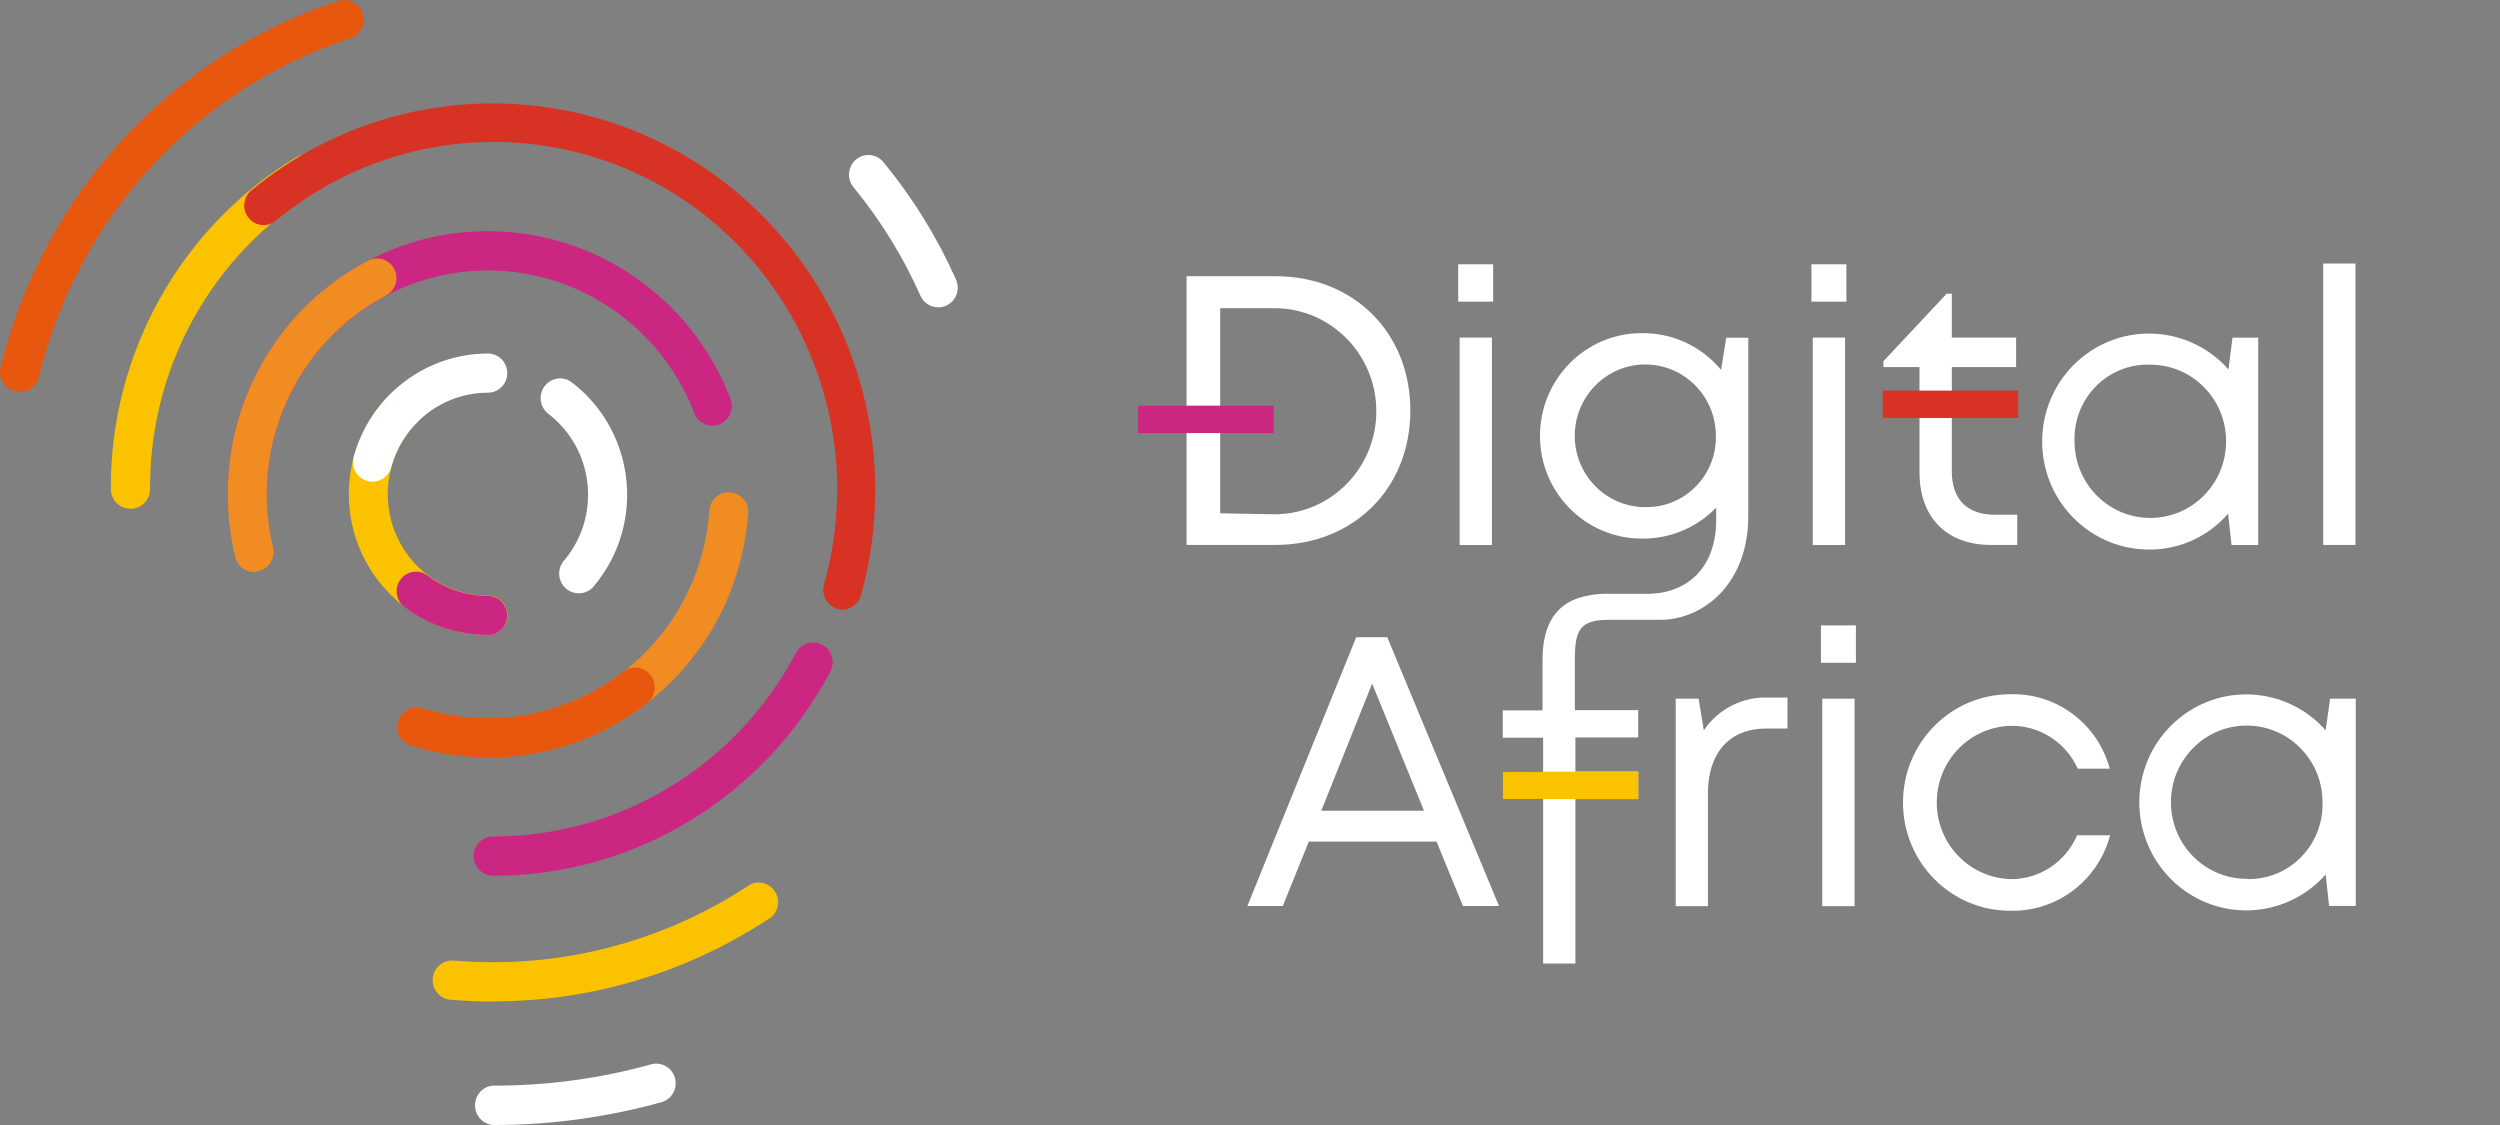 <svg width="160" height="72" viewBox="0 0 160 72" fill="none" xmlns="http://www.w3.org/2000/svg">
<rect x="0" y="0" width="160" height="72" fill="#808080" stroke="none"/>
<path d="M78.092 32.853V19.724H81.563C85.168 19.724 88.085 22.68 88.085 26.319C88.085 29.958 85.168 32.914 81.563 32.914L78.092 32.853ZM90.262 26.27C90.262 21.291 86.639 17.677 81.63 17.677H75.94V34.875H81.612C86.633 34.875 90.262 31.261 90.262 26.27Z" fill="white"/>
<path d="M95.483 21.605H93.416V34.881H95.483V21.605Z" fill="white"/>
<path d="M95.562 16.915H93.325V19.306H95.562V16.915Z" fill="white"/>
<path d="M118.084 21.605H116.017V34.881H118.084V21.605Z" fill="white"/>
<path d="M118.169 16.915H115.932V19.306H118.169V16.915Z" fill="white"/>
<path d="M122.849 30.241C122.849 33.117 124.588 34.875 127.408 34.875H129.104V32.945H127.676C125.889 32.945 124.916 31.949 124.916 30.167V23.492H129.031V21.605H124.916V18.796H124.588L120.54 23.117V23.492H122.849V30.241Z" fill="white"/>
<path d="M137.608 23.338C140.289 23.332 142.465 25.52 142.471 28.231C142.477 30.941 140.313 33.142 137.633 33.148C134.952 33.154 132.776 30.966 132.77 28.255V28.243C132.679 25.631 134.697 23.43 137.28 23.338C137.39 23.338 137.499 23.338 137.608 23.338ZM137.45 35.17C139.42 35.213 141.304 34.371 142.599 32.871L142.818 34.881H144.526V21.611H142.879L142.623 23.645C140.107 20.806 135.785 20.566 132.97 23.111C130.162 25.655 129.925 30.026 132.442 32.871C133.718 34.31 135.536 35.146 137.444 35.17" fill="white"/>
<path d="M150.75 16.866H148.684V34.875H150.75V16.866Z" fill="white"/>
<path d="M84.56 51.889L87.818 43.751L91.137 51.889H84.56ZM86.797 40.782L79.831 57.986H82.098L83.764 53.862H91.939L93.629 57.986H95.939L88.784 40.782H86.797Z" fill="white"/>
<path d="M109.045 46.738L108.71 44.716H107.245V57.992H109.306V50.782C109.306 48.207 110.662 46.627 113.032 46.627H114.4V44.648H113.221C111.561 44.562 109.981 45.355 109.045 46.738Z" fill="white"/>
<path d="M118.692 44.716H116.625V57.992H118.692V44.716Z" fill="white"/>
<path d="M118.777 40.026H116.54V42.417H118.777V40.026Z" fill="white"/>
<path d="M128.63 56.259C125.95 56.16 123.858 53.886 123.956 51.182C124.047 48.612 126.089 46.547 128.63 46.455C130.49 46.4 132.204 47.482 132.976 49.196H135.025C134.247 46.308 131.609 44.335 128.642 44.433C124.861 44.433 121.792 47.531 121.792 51.36C121.792 55.189 124.855 58.287 128.642 58.287C131.627 58.367 134.271 56.369 135.049 53.456H132.934C132.192 55.189 130.49 56.302 128.624 56.265" fill="white"/>
<path d="M143.827 56.246C141.146 56.265 138.958 54.089 138.94 51.378C138.921 48.668 141.073 46.455 143.754 46.437C146.435 46.418 148.623 48.594 148.641 51.305V51.348C148.714 53.985 146.666 56.185 144.058 56.259C143.979 56.259 143.9 56.259 143.827 56.259V56.246ZM148.842 46.738C146.319 43.898 142.003 43.658 139.189 46.209C136.374 48.76 136.143 53.124 138.666 55.97C141.189 58.809 145.505 59.049 148.319 56.498C148.501 56.333 148.678 56.154 148.842 55.97L149.061 57.98H150.769V44.716H149.127L148.842 46.738Z" fill="white"/>
<path d="M98.76 49.387H96.176V51.139H98.76V49.387Z" fill="#2D3463"/>
<path d="M105.282 32.459C102.79 32.447 100.772 30.394 100.784 27.874C100.796 25.354 102.826 23.314 105.319 23.326C107.811 23.338 109.823 25.385 109.817 27.905C109.859 30.376 107.914 32.41 105.47 32.453C105.41 32.453 105.343 32.453 105.282 32.453V32.459ZM110.479 21.611L110.151 23.676C108.893 22.152 107.021 21.291 105.057 21.322C101.471 21.322 98.559 24.266 98.559 27.899C98.559 31.525 101.471 34.463 105.057 34.469C106.85 34.5 108.577 33.781 109.835 32.49V33.302C109.835 36.246 108.054 38.004 105.422 38.004H102.936C102.231 37.985 101.525 38.096 100.863 38.329C99.398 38.895 98.723 40.216 98.723 42.233V45.465H96.176V47.217H98.76V61.668H100.826V51.139H104.844V49.387H100.826V47.199H104.844V45.447H100.79V42.257C100.79 40.37 101.07 39.669 102.93 39.669H106.242C109.051 39.669 111.89 37.321 111.89 33.044V21.617H110.479V21.611Z" fill="white"/>
<path d="M129.165 24.998H120.491V26.75H129.165V24.998Z" fill="#D83225"/>
<path d="M81.514 25.963H72.84V27.715H81.514V25.963Z" fill="#CB2782"/>
<path d="M104.85 49.387H96.176V51.139H104.85V49.387Z" fill="#FBC200"/>
<path d="M31.232 40.634C26.314 40.634 22.326 36.596 22.326 31.624C22.326 29.239 23.263 26.946 24.934 25.262C25.421 24.77 26.211 24.77 26.691 25.262C27.177 25.754 27.177 26.553 26.691 27.038C24.186 29.577 24.193 33.689 26.703 36.221C27.907 37.438 29.536 38.12 31.238 38.12C31.925 38.12 32.478 38.68 32.478 39.374C32.478 40.069 31.919 40.628 31.238 40.628H31.232V40.634Z" fill="#FBC200"/>
<path d="M15.816 32.908C15.129 32.908 14.576 32.343 14.576 31.654C14.564 22.355 22.016 14.801 31.213 14.794C38.088 14.788 44.258 19.048 46.751 25.526C47 26.172 46.684 26.903 46.045 27.155C45.407 27.407 44.684 27.087 44.435 26.442C41.596 19.066 33.39 15.415 26.095 18.286C20.649 20.431 17.062 25.735 17.062 31.642C17.075 32.337 16.527 32.908 15.841 32.92H15.816" fill="#CB2782"/>
<path d="M35.086 47.986C34.399 47.986 33.846 47.42 33.846 46.732C33.846 46.16 34.228 45.662 34.776 45.515C40.678 43.996 44.963 38.827 45.401 32.681C45.438 31.999 46.015 31.476 46.69 31.513C46.702 31.513 46.714 31.513 46.732 31.513C47.413 31.556 47.93 32.152 47.881 32.841C47.881 32.841 47.881 32.847 47.881 32.853C47.371 40.075 42.343 46.154 35.402 47.936C35.298 47.961 35.195 47.979 35.092 47.979" fill="#F18C23"/>
<path d="M23.84 30.831C23.731 30.831 23.621 30.818 23.512 30.782C22.855 30.603 22.46 29.921 22.637 29.251V29.239C23.706 25.336 27.22 22.631 31.226 22.625C31.913 22.625 32.466 23.191 32.466 23.879C32.466 24.567 31.906 25.133 31.226 25.133C28.338 25.133 25.809 27.087 25.038 29.903C24.886 30.45 24.399 30.831 23.834 30.831" fill="white"/>
<path d="M31.232 40.634C29.317 40.641 27.451 40.026 25.919 38.87C25.354 38.477 25.214 37.69 25.609 37.125C25.998 36.553 26.776 36.412 27.335 36.811C27.36 36.824 27.378 36.842 27.402 36.86C28.509 37.69 29.846 38.133 31.22 38.133C31.906 38.133 32.46 38.692 32.46 39.387C32.46 40.081 31.906 40.641 31.22 40.641H31.232V40.634Z" fill="#CB2782"/>
<path d="M37.025 37.967C36.727 37.967 36.441 37.856 36.216 37.66C35.7 37.205 35.639 36.412 36.089 35.889C38.398 33.166 38.088 29.067 35.396 26.731C35.298 26.645 35.195 26.565 35.098 26.485C34.551 26.067 34.435 25.28 34.849 24.721C35.262 24.168 36.04 24.051 36.593 24.469C40.52 27.469 41.304 33.117 38.338 37.094C38.228 37.242 38.107 37.389 37.991 37.536C37.748 37.819 37.395 37.979 37.031 37.973" fill="white"/>
<path d="M16.266 36.615C15.695 36.615 15.196 36.215 15.056 35.656C14.74 34.334 14.582 32.982 14.576 31.624C14.564 25.336 18.029 19.57 23.554 16.681C24.162 16.362 24.916 16.602 25.232 17.216C25.548 17.831 25.311 18.593 24.703 18.913C18.916 21.968 15.932 28.618 17.47 35.029C17.634 35.705 17.226 36.381 16.558 36.547C16.46 36.584 16.363 36.608 16.26 36.615" fill="#F18C23"/>
<path d="M31.232 48.471C29.566 48.471 27.907 48.225 26.308 47.727C25.651 47.518 25.287 46.818 25.487 46.154C25.688 45.49 26.387 45.121 27.044 45.324C31.451 46.701 36.24 45.828 39.894 42.982C40.447 42.558 41.231 42.663 41.651 43.222C42.07 43.781 41.967 44.574 41.413 44.998C38.496 47.279 34.909 48.502 31.226 48.477" fill="#E7580E"/>
<path d="M8.339 32.558C7.653 32.558 7.093 31.999 7.093 31.304C7.051 22.607 11.561 14.53 18.947 10.074C19.536 9.718 20.302 9.908 20.655 10.504C21.007 11.101 20.819 11.875 20.229 12.231C13.604 16.233 9.567 23.473 9.604 31.279C9.616 31.974 9.075 32.546 8.388 32.564H8.339" fill="#FBC200"/>
<path d="M31.56 56.044C30.873 56.044 30.32 55.484 30.314 54.79C30.314 54.095 30.867 53.536 31.554 53.536C39.669 53.542 47.127 49.018 50.945 41.778C51.273 41.163 52.033 40.942 52.641 41.274C53.243 41.605 53.468 42.374 53.139 42.989C48.878 51.04 40.581 56.062 31.554 56.05" fill="#CB2782"/>
<path d="M1.246 25.078C1.148 25.078 1.051 25.065 0.954 25.041C0.285 24.875 -0.128 24.192 0.036 23.516V23.504C2.753 12.434 10.929 3.571 21.658 0.061C22.314 -0.148 23.013 0.215 23.22 0.879C23.427 1.543 23.068 2.25 22.412 2.459C12.515 5.71 4.984 13.897 2.492 24.119C2.352 24.697 1.835 25.096 1.252 25.078" fill="#E7580E"/>
<path d="M31.56 64.102C30.648 64.102 29.73 64.059 28.831 63.985C28.15 63.93 27.639 63.321 27.694 62.627C27.749 61.938 28.35 61.422 29.037 61.477C29.87 61.545 30.715 61.582 31.56 61.582C37.316 61.582 42.951 59.91 47.79 56.751C48.331 56.32 49.109 56.419 49.535 56.966C49.954 57.513 49.863 58.299 49.322 58.73C49.261 58.779 49.194 58.822 49.121 58.859C43.888 62.276 37.791 64.096 31.56 64.089" fill="#FBC200"/>
<path d="M60.038 19.669C59.552 19.669 59.108 19.374 58.908 18.925C57.795 16.423 56.355 14.088 54.622 11.979C54.185 11.445 54.258 10.652 54.786 10.209C55.315 9.767 56.099 9.84 56.537 10.375C58.416 12.655 59.984 15.188 61.187 17.898C61.467 18.532 61.187 19.275 60.561 19.558C60.397 19.638 60.215 19.675 60.038 19.675" fill="white"/>
<path d="M31.56 72C30.873 71.951 30.356 71.342 30.405 70.648C30.448 70.021 30.94 69.523 31.56 69.48C34.958 69.492 38.338 69.037 41.614 68.134C42.264 67.919 42.97 68.281 43.182 68.939C43.395 69.597 43.042 70.31 42.386 70.525C42.35 70.537 42.313 70.549 42.277 70.555C38.788 71.52 35.177 72.006 31.56 72Z" fill="white"/>
<path d="M53.929 39.012C53.814 39.012 53.699 38.999 53.589 38.962C52.932 38.772 52.55 38.077 52.732 37.414C56.063 25.606 49.304 13.307 37.627 9.939C30.703 7.941 23.25 9.496 17.676 14.106C17.154 14.555 16.369 14.493 15.926 13.965C15.482 13.436 15.543 12.643 16.065 12.195C16.078 12.182 16.096 12.17 16.114 12.158C26.606 3.54 42.021 5.157 50.544 15.772C55.565 22.023 57.261 30.351 55.096 38.102C54.951 38.631 54.477 39.006 53.935 39.018" fill="#D83225"/>
</svg>
